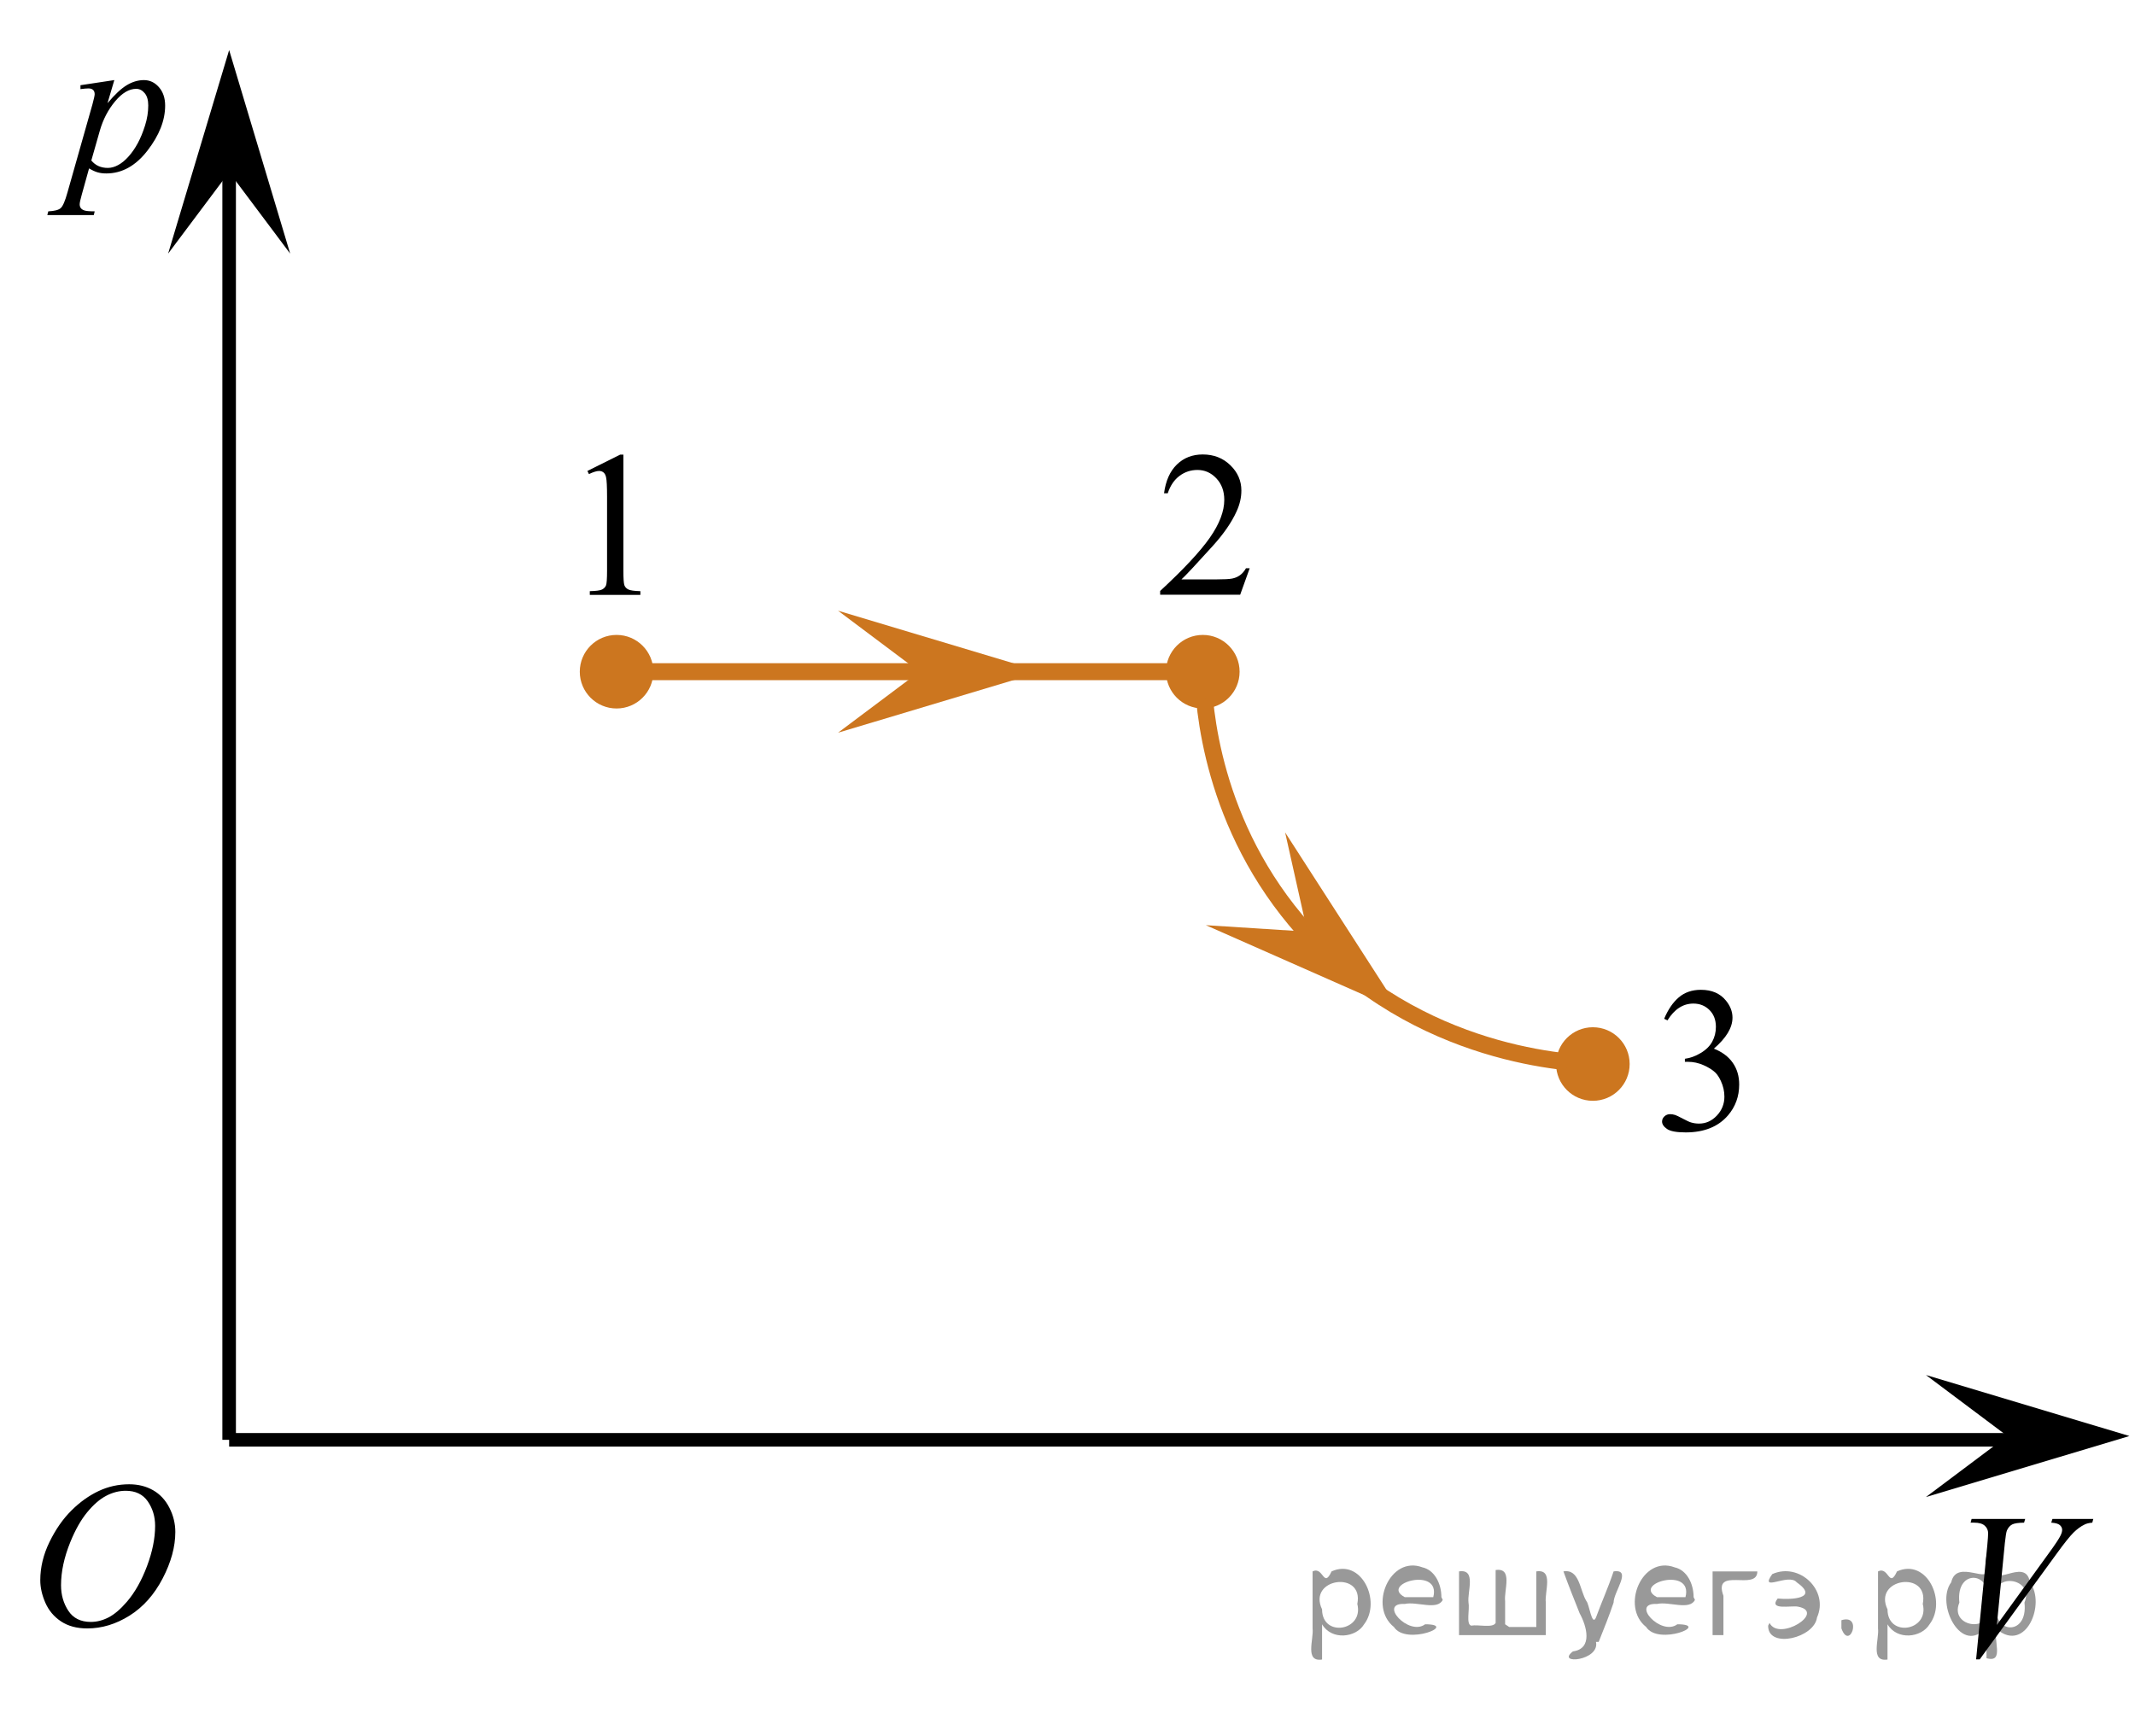 <?xml version="1.0" encoding="utf-8"?>
<!-- Generator: Adobe Illustrator 27.2.0, SVG Export Plug-In . SVG Version: 6.00 Build 0)  -->
<svg version="1.1" id="Слой_1" xmlns="http://www.w3.org/2000/svg" xmlns:xlink="http://www.w3.org/1999/xlink" x="0px" y="0px"
	 width="157.452px" height="128.017px" viewBox="0 0 157.452 128.017" enable-background="new 0 0 157.452 128.017"
	 xml:space="preserve">
<line fill="none" stroke="#000000" stroke-miterlimit="10" x1="16.899" y1="106.195" x2="152.024" y2="106.195"/>
<polygon points="148.035,105.915 142.034,101.415 157.041,105.915 142.034,110.415 "/>
<polygon points="16.899,12.698 12.399,18.704 16.899,3.692 21.399,18.704 "/>
<line fill="none" stroke="#000000" stroke-miterlimit="10" x1="16.899" y1="11.198" x2="16.899" y2="106.195"/>
<g>
	<g>
		<g>
			<g>
				<g>
					<g>
						<g>
							<g>
								<g>
									<g>
										<g>
											<g>
												<g>
													<g>
														<g>
															<defs>
																<rect id="SVGID_1_" x="0.331" y="105.972" width="16.568" height="18.715"/>
															</defs>
															<clipPath id="SVGID_00000180357121638066891360000013980631994662719380_">
																<use xlink:href="#SVGID_1_"  overflow="visible"/>
															</clipPath>
															<g clip-path="url(#SVGID_00000180357121638066891360000013980631994662719380_)">
																<g enable-background="new    ">
																</g>
															</g>
														</g>
													</g>
												</g>
											</g>
										</g>
									</g>
								</g>
							</g>
						</g>
					</g>
				</g>
			</g>
		</g>
	</g>
	<g>
		<g>
			<g>
				<g>
					<g>
						<g>
							<g>
								<g>
									<g>
										<g>
											<g>
												<g>
													<g>
														<g>
															<defs>
																
																	<rect id="SVGID_00000158006072011002989800000010388654950291417756_" y="105.915" width="16.511" height="18.146"/>
															</defs>
															<clipPath id="SVGID_00000046327993864447155970000017442220045961484478_">
																<use xlink:href="#SVGID_00000158006072011002989800000010388654950291417756_"  overflow="visible"/>
															</clipPath>
															<g clip-path="url(#SVGID_00000046327993864447155970000017442220045961484478_)">
																<g enable-background="new    ">
																	<path d="M9.524,109.474c0.665,0,1.253,0.146,1.766,0.439s0.914,0.725,1.205,1.297
																		c0.29,0.572,0.435,1.166,0.435,1.781c0,1.09-0.311,2.233-0.935,3.43
																		c-0.623,1.197-1.437,2.111-2.441,2.741c-1.005,0.63-2.044,0.944-3.118,0.944
																		c-0.773,0-1.419-0.174-1.939-0.521c-0.52-0.347-0.904-0.806-1.153-1.375
																		c-0.248-0.57-0.373-1.122-0.373-1.657c0-0.95,0.225-1.889,0.676-2.815
																		c0.451-0.927,0.989-1.702,1.615-2.324c0.625-0.623,1.292-1.101,2.002-1.436
																		C7.973,109.642,8.726,109.474,9.524,109.474z M9.273,109.954c-0.493,0-0.974,0.124-1.444,0.371
																		c-0.471,0.248-0.938,0.652-1.4,1.215c-0.463,0.562-0.879,1.298-1.248,2.208
																		c-0.453,1.119-0.68,2.177-0.68,3.171c0,0.71,0.18,1.338,0.54,1.886
																		c0.359,0.547,0.911,0.821,1.655,0.821c0.448,0,0.888-0.113,1.319-0.338
																		c0.431-0.225,0.88-0.609,1.348-1.154c0.586-0.685,1.079-1.559,1.478-2.62
																		c0.399-1.062,0.599-2.054,0.599-2.973c0-0.68-0.18-1.281-0.54-1.803
																		C10.539,110.215,9.997,109.954,9.273,109.954z"/>
																</g>
															</g>
														</g>
													</g>
												</g>
											</g>
										</g>
									</g>
								</g>
							</g>
						</g>
					</g>
				</g>
			</g>
		</g>
	</g>
</g>
<g>
	<g>
		<g>
			<g>
				<defs>
					
						<rect id="SVGID_00000172403183804187701980000005172904702657437834_" x="141.623" y="108.85" width="15.582" height="17.553"/>
				</defs>
				<clipPath id="SVGID_00000047762466749109084720000003875624672786494894_">
					<use xlink:href="#SVGID_00000172403183804187701980000005172904702657437834_"  overflow="visible"/>
				</clipPath>
				<g clip-path="url(#SVGID_00000047762466749109084720000003875624672786494894_)">
					<g enable-background="new    ">
					</g>
				</g>
			</g>
		</g>
	</g>
	<g>
		<g>
			<g>
				<defs>
					
						<rect id="SVGID_00000006709145027474380620000018069602294199032960_" x="142.327" y="108.243" width="15.125" height="18.08"/>
				</defs>
				<clipPath id="SVGID_00000150082022551452837420000005426413876048689322_">
					<use xlink:href="#SVGID_00000006709145027474380620000018069602294199032960_"  overflow="visible"/>
				</clipPath>
				<g clip-path="url(#SVGID_00000150082022551452837420000005426413876048689322_)">
					<g enable-background="new    ">
						<path d="M145.734,122.388l0.827-8.433c0.04-0.428,0.059-0.717,0.059-0.866c0-0.225-0.083-0.411-0.248-0.56
							s-0.424-0.224-0.779-0.224h-0.266l0.074-0.276h3.952l-0.082,0.276c-0.428,0.005-0.723,0.05-0.882,0.134
							c-0.16,0.085-0.287,0.23-0.38,0.434c-0.049,0.109-0.101,0.421-0.155,0.934l-0.591,6.043l3.907-5.394
							c0.423-0.582,0.69-0.988,0.798-1.217c0.074-0.154,0.111-0.289,0.111-0.403c0-0.135-0.057-0.252-0.17-0.352
							s-0.325-0.159-0.635-0.179l0.089-0.276h3.013l-0.074,0.276c-0.242,0.019-0.434,0.067-0.576,0.142
							c-0.271,0.13-0.54,0.326-0.809,0.59c-0.269,0.265-0.693,0.797-1.274,1.599L146,122.388H145.734z"/>
					</g>
				</g>
			</g>
		</g>
	</g>
</g>
<g>
	<g>
		<defs>
			<rect id="SVGID_00000181798287458875116070000006714180007539211696_" x="0.797" y="2.877" width="14.573" height="16.56"/>
		</defs>
		<clipPath id="SVGID_00000071544496571661160520000016991955884336201125_">
			<use xlink:href="#SVGID_00000181798287458875116070000006714180007539211696_"  overflow="visible"/>
		</clipPath>
		<g clip-path="url(#SVGID_00000071544496571661160520000016991955884336201125_)">
		</g>
	</g>
	<g>
		<defs>
			<polygon id="SVGID_00000022532023027587201290000013781116832589103796_" points="0.81,19.52 15.714,19.52 
				15.714,2.959 0.81,2.959 0.81,19.52 			"/>
		</defs>
		<clipPath id="SVGID_00000032631149356801747830000015245897494489273781_">
			<use xlink:href="#SVGID_00000022532023027587201290000013781116832589103796_"  overflow="visible"/>
		</clipPath>
		<g clip-path="url(#SVGID_00000032631149356801747830000015245897494489273781_)">
			<path d="M8.431,5.907L7.928,7.612C8.457,6.979,8.929,6.537,9.344,6.285c0.415-0.252,0.838-0.378,1.27-0.378
				c0.432,0,0.8,0.174,1.106,0.522c0.306,0.349,0.459,0.802,0.459,1.36c0,1.087-0.434,2.193-1.303,3.317
				c-0.868,1.124-1.88,1.686-3.035,1.686c-0.243,0-0.457-0.027-0.644-0.082c-0.186-0.054-0.397-0.15-0.629-0.289
				L6.036,14.335c-0.107,0.376-0.16,0.62-0.16,0.734c0,0.108,0.028,0.201,0.084,0.278
				c0.056,0.077,0.146,0.136,0.273,0.178c0.126,0.042,0.376,0.063,0.75,0.063l-0.066,0.274H3.489l0.073-0.274
				c0.451-0.019,0.755-0.099,0.913-0.237c0.158-0.138,0.324-0.521,0.498-1.148l1.841-6.493
				c0.111-0.41,0.168-0.665,0.168-0.764c0-0.133-0.038-0.237-0.113-0.311C6.794,6.56,6.679,6.522,6.524,6.522
				c-0.141,0-0.337,0.018-0.59,0.052V6.285L8.431,5.907z M6.735,11.837c0.301,0.366,0.706,0.548,1.215,0.548
				c0.252,0,0.509-0.071,0.771-0.215c0.262-0.143,0.518-0.355,0.768-0.637s0.474-0.606,0.673-0.975
				c0.199-0.368,0.377-0.802,0.535-1.301c0.158-0.499,0.236-0.993,0.236-1.482c0-0.395-0.088-0.698-0.266-0.908
				c-0.177-0.21-0.384-0.315-0.622-0.315c-0.524,0-1.042,0.306-1.554,0.919s-0.887,1.33-1.124,2.149L6.735,11.837z"
				/>
		</g>
	</g>
</g>
<line fill="none" stroke="#CC761F" stroke-width="1.25" stroke-linecap="round" stroke-linejoin="round" stroke-miterlimit="10" x1="45.471" y1="49.542" x2="88.705" y2="49.542"/>
<path fill="none" stroke="#CC761F" stroke-width="1.25" stroke-linecap="round" stroke-linejoin="round" stroke-miterlimit="10" d="
	M117.981,78.478c-1.935-0.036-13.359-0.438-21.787-9.872c-6.889-7.711-7.424-16.584-7.489-19.064"/>
<circle fill="#CC761F" stroke="#CC761F" stroke-width="0.75" stroke-miterlimit="10" cx="117.471" cy="78.478" r="2.338"/>
<circle fill="#CC761F" stroke="#CC761F" stroke-width="0.75" stroke-miterlimit="10" cx="45.471" cy="49.542" r="2.338"/>
<circle fill="#CC761F" stroke="#CC761F" stroke-width="0.75" stroke-miterlimit="10" cx="88.705" cy="49.542" r="2.338"/>
<polygon fill="#CC761F" points="67.804,49.542 61.803,45.042 76.81,49.542 61.803,54.042 "/>
<polygon fill="#CC761F" points="96.413,68.715 94.775,61.395 103.26,74.565 88.928,68.237 "/>
<g>
	<g>
		<g>
			<g>
				<g>
					<g>
						<g>
							<g>
								<g>
									<g>
										<g>
											<g>
												<g>
													<defs>
														
															<rect id="SVGID_00000152949607629498836220000009001157353956897453_" x="119.902" y="69.438" width="12.362" height="18.08"/>
													</defs>
													<clipPath id="SVGID_00000013151243780652865200000000985117944967623847_">
														<use xlink:href="#SVGID_00000152949607629498836220000009001157353956897453_"  overflow="visible"/>
													</clipPath>
													<g clip-path="url(#SVGID_00000013151243780652865200000000985117944967623847_)">
														<g enable-background="new    ">
															<path d="M122.729,75.14c0.286-0.682,0.646-1.209,1.081-1.58c0.435-0.37,0.978-0.556,1.627-0.556
																c0.802,0,1.417,0.264,1.844,0.791c0.325,0.394,0.487,0.815,0.487,1.263
																c0,0.737-0.458,1.499-1.373,2.285c0.615,0.244,1.08,0.593,1.395,1.046s0.472,0.986,0.472,1.599
																c0,0.876-0.275,1.636-0.826,2.278c-0.718,0.836-1.759,1.255-3.121,1.255
																c-0.674,0-1.132-0.085-1.376-0.254c-0.244-0.17-0.365-0.352-0.365-0.546
																c0-0.144,0.058-0.272,0.173-0.381s0.255-0.164,0.417-0.164c0.123,0,0.248,0.019,0.377,0.06
																c0.084,0.025,0.273,0.116,0.568,0.273c0.295,0.157,0.499,0.25,0.612,0.28
																c0.182,0.055,0.377,0.082,0.583,0.082c0.501,0,0.938-0.196,1.31-0.59
																c0.371-0.394,0.557-0.859,0.557-1.397c0-0.394-0.086-0.777-0.258-1.15
																c-0.128-0.279-0.268-0.49-0.42-0.635c-0.212-0.199-0.502-0.38-0.871-0.542
																c-0.369-0.161-0.745-0.242-1.129-0.242h-0.236v-0.225c0.389-0.05,0.778-0.191,1.169-0.426
																c0.391-0.233,0.675-0.516,0.852-0.844c0.177-0.329,0.266-0.69,0.266-1.083
																c0-0.513-0.158-0.928-0.476-1.244c-0.317-0.315-0.712-0.474-1.184-0.474
																c-0.763,0-1.399,0.413-1.911,1.239L122.729,75.14z"/>
														</g>
													</g>
												</g>
											</g>
										</g>
									</g>
								</g>
							</g>
						</g>
					</g>
				</g>
			</g>
		</g>
	</g>
</g>
<g>
	<g>
		<g>
			<defs>
				<rect id="SVGID_00000038409965076226021270000015762872967466906523_" x="40.706" y="29.951" width="9.53" height="16.699"/>
			</defs>
			<clipPath id="SVGID_00000104674718556894566840000001337853819376616343_">
				<use xlink:href="#SVGID_00000038409965076226021270000015762872967466906523_"  overflow="visible"/>
			</clipPath>
			<g clip-path="url(#SVGID_00000104674718556894566840000001337853819376616343_)">
				<g enable-background="new    ">
					<path d="M43.32,34.736l2.413-1.203h0.241v8.558c0,0.568,0.023,0.922,0.07,1.062
						c0.046,0.14,0.143,0.246,0.289,0.321c0.146,0.074,0.444,0.117,0.893,0.127v0.276h-3.73v-0.276
						c0.468-0.01,0.77-0.051,0.907-0.123c0.137-0.072,0.231-0.17,0.285-0.292s0.081-0.487,0.081-1.095v-5.471
						c0-0.737-0.024-1.211-0.073-1.42c-0.034-0.16-0.096-0.277-0.186-0.352
						c-0.09-0.075-0.199-0.112-0.325-0.112c-0.181,0-0.432,0.077-0.753,0.231L43.32,34.736z"/>
				</g>
			</g>
		</g>
	</g>
</g>
<g>
	<g>
		<g>
			<defs>
				
					<rect id="SVGID_00000040559391927928200470000004680987023151173806_" x="82.7" y="29.953" width="12.361" height="16.697"/>
			</defs>
			<clipPath id="SVGID_00000134213713279007010390000002358980644995002550_">
				<use xlink:href="#SVGID_00000040559391927928200470000004680987023151173806_"  overflow="visible"/>
			</clipPath>
			<g clip-path="url(#SVGID_00000134213713279007010390000002358980644995002550_)">
				<g enable-background="new    ">
					<path d="M92.162,41.912l-0.701,1.95h-5.902v-0.276c1.736-1.605,2.958-2.915,3.667-3.932
						s1.062-1.945,1.062-2.787c0-0.644-0.194-1.171-0.583-1.585c-0.389-0.413-0.854-0.62-1.395-0.62
						c-0.492,0-0.933,0.145-1.324,0.438c-0.391,0.291-0.68,0.719-0.867,1.281h-0.273
						c0.123-0.922,0.439-1.629,0.948-2.122c0.509-0.494,1.145-0.74,1.907-0.74c0.811,0,1.489,0.264,2.033,0.792
						s0.815,1.151,0.815,1.868c0,0.514-0.118,1.027-0.354,1.54c-0.364,0.808-0.954,1.662-1.77,2.563
						c-1.225,1.355-1.99,2.173-2.294,2.451h2.612c0.531,0,0.903-0.019,1.118-0.06
						c0.214-0.04,0.407-0.121,0.579-0.243c0.172-0.122,0.322-0.295,0.45-0.519H92.162z"/>
				</g>
			</g>
		</g>
	</g>
</g>
<g style="stroke:none;fill:#000;fill-opacity:0.4" > <path d="m 97.5,119.9 c 0,0.8 0,1.6 0,2.5 -1.3,0.2 -0.6,-1.5 -0.7,-2.3 0,-1.4 0,-2.8 0,-4.2 0.8,-0.4 0.8,1.3 1.4,0.0 2.2,-1.0 3.7,2.2 2.4,3.9 -0.6,1.0 -2.4,1.2 -3.1,0.0 z m 2.6,-1.6 c 0.5,-2.5 -3.7,-1.9 -2.6,0.4 0.0,2.1 3.1,1.6 2.6,-0.4 z" /> <path d="m 106.4,118.0 c -0.4,0.8 -1.9,0.1 -2.8,0.3 -2.0,-0.1 0.3,2.4 1.5,1.5 2.5,0.0 -1.4,1.6 -2.3,0.2 -1.9,-1.5 -0.3,-5.3 2.1,-4.4 0.9,0.2 1.4,1.2 1.4,2.2 z m -0.7,-0.2 c 0.6,-2.3 -4.0,-1.0 -2.1,0.0 0.7,0 1.4,-0.0 2.1,-0.0 z" /> <path d="m 111.3,120.0 c 0.6,0 1.3,0 2.0,0 0,-1.3 0,-2.7 0,-4.1 1.3,-0.2 0.6,1.5 0.7,2.3 0,0.8 0,1.6 0,2.4 -2.1,0 -4.2,0 -6.4,0 0,-1.5 0,-3.1 0,-4.7 1.3,-0.2 0.6,1.5 0.7,2.3 0.1,0.5 -0.2,1.6 0.2,1.7 0.5,-0.1 1.6,0.2 1.8,-0.2 0,-1.3 0,-2.6 0,-3.9 1.3,-0.2 0.6,1.5 0.7,2.3 0,0.5 0,1.1 0,1.7 z" /> <path d="m 117.7,121.1 c 0.3,1.4 -3.0,1.7 -1.7,0.7 1.5,-0.2 1.0,-1.9 0.5,-2.8 -0.4,-1.0 -0.8,-2.0 -1.2,-3.1 1.2,-0.2 1.2,1.4 1.7,2.2 0.2,0.2 0.4,1.9 0.7,1.2 0.4,-1.1 0.9,-2.2 1.3,-3.4 1.4,-0.2 0.0,1.5 -0.0,2.3 -0.3,0.9 -0.7,1.9 -1.1,2.9 z" /> <path d="m 125.0,118.0 c -0.4,0.8 -1.9,0.1 -2.8,0.3 -2.0,-0.1 0.3,2.4 1.5,1.5 2.5,0.0 -1.4,1.6 -2.3,0.2 -1.9,-1.5 -0.3,-5.3 2.1,-4.4 0.9,0.2 1.4,1.2 1.4,2.2 z m -0.7,-0.2 c 0.6,-2.3 -4.0,-1.0 -2.1,0.0 0.7,0 1.4,-0.0 2.1,-0.0 z" /> <path d="m 126.3,120.6 c 0,-1.5 0,-3.1 0,-4.7 1.1,0 2.2,0 3.3,0 0.0,1.5 -3.3,-0.4 -2.5,1.8 0,0.9 0,1.9 0,2.9 -0.2,0 -0.5,0 -0.7,0 z" /> <path d="m 130.5,119.7 c 0.7,1.4 4.2,-0.8 2.1,-1.2 -0.5,-0.1 -2.2,0.3 -1.5,-0.6 1.0,0.1 3.1,0.0 1.4,-1.2 -0.6,-0.7 -2.8,0.8 -1.8,-0.6 2.0,-0.9 4.2,1.2 3.3,3.2 -0.2,1.5 -3.5,2.3 -3.6,0.7 l 0,-0.1 0,-0.0 0,0 z" /> <path d="m 135.8,119.5 c 1.6,-0.5 0.6,2.3 -0.0,0.6 -0.0,-0.2 0.0,-0.4 0.0,-0.6 z" /> <path d="m 139.2,119.9 c 0,0.8 0,1.6 0,2.5 -1.3,0.2 -0.6,-1.5 -0.7,-2.3 0,-1.4 0,-2.8 0,-4.2 0.8,-0.4 0.8,1.3 1.4,0.0 2.2,-1.0 3.7,2.2 2.4,3.9 -0.6,1.0 -2.4,1.2 -3.1,0.0 z m 2.6,-1.6 c 0.5,-2.5 -3.7,-1.9 -2.6,0.4 0.0,2.1 3.1,1.6 2.6,-0.4 z" /> <path d="m 144.5,118.2 c -0.8,1.9 2.7,2.3 2.0,0.1 0.6,-2.4 -2.3,-2.7 -2.0,-0.1 z m 2.0,4.2 c 0,-0.8 0,-1.6 0,-2.4 -1.8,2.2 -3.8,-1.7 -2.6,-3.3 0.4,-1.8 3.0,0.3 2.6,-1.1 -0.4,-1.1 0.9,-1.8 0.8,-0.3 -0.7,2.2 2.1,-0.6 2.4,1.4 1.2,1.6 -0.3,5.2 -2.4,3.5 -0.4,0.6 0.6,2.5 -0.8,2.1 z m 2.8,-4.2 c 0.8,-1.9 -2.7,-2.3 -2.0,-0.1 -0.6,2.4 2.3,2.7 2.0,0.1 z" /> </g></svg>

<!--File created and owned by https://sdamgia.ru. Copying is prohibited. All rights reserved.-->
